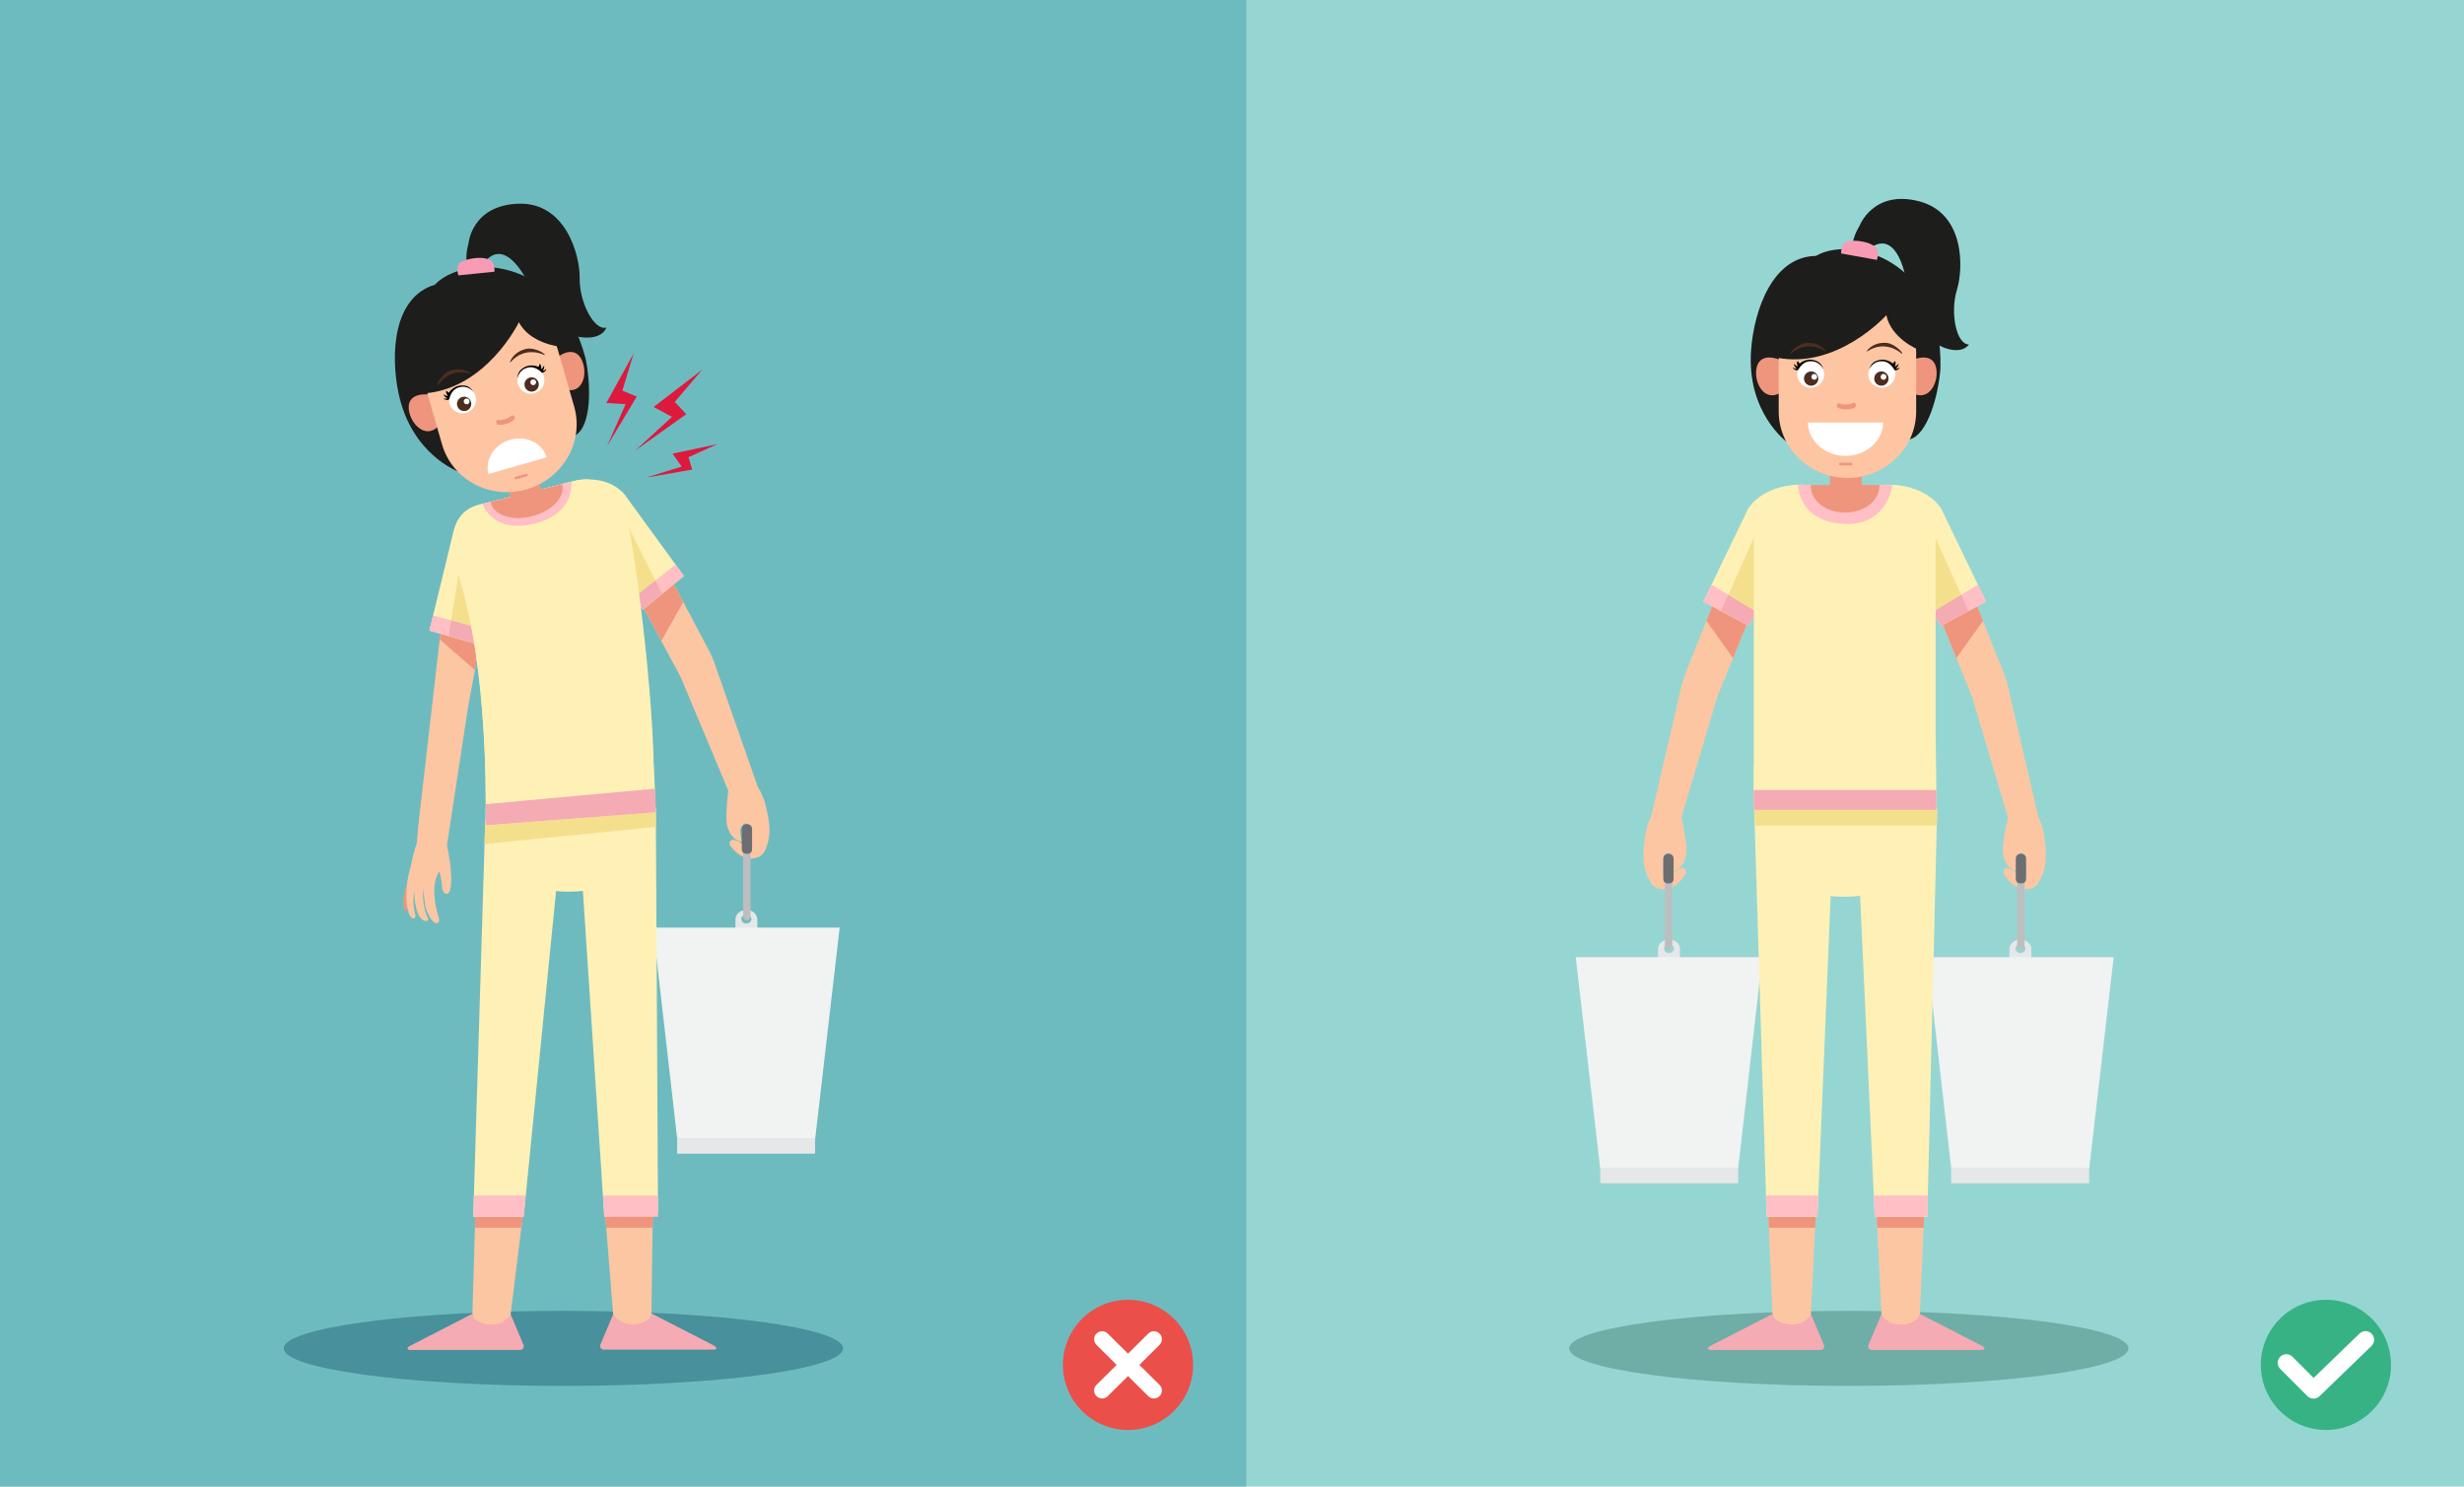 <?xml version="1.0" encoding="UTF-8"?>
<svg id="Layer_2" data-name="Layer 2" xmlns="http://www.w3.org/2000/svg" width="1657.23" height="1000" xmlns:xlink="http://www.w3.org/1999/xlink" viewBox="0 0 1657.23 1000">
  <defs>
    <style>
      .cls-1 {
        fill: #dd193e;
      }

      .cls-2 {
        fill: url(#linear-gradient-3);
      }

      .cls-2, .cls-3 {
        mix-blend-mode: multiply;
      }

      .cls-4 {
        fill: url(#linear-gradient-2);
      }

      .cls-5 {
        fill: #4c2d1f;
      }

      .cls-6 {
        fill: #fff;
      }

      .cls-7 {
        fill: #eb4f4a;
      }

      .cls-3 {
        fill: url(#linear-gradient);
      }

      .cls-8 {
        mask: url(#mask-2);
      }

      .cls-9 {
        fill: #020202;
      }

      .cls-10 {
        mask: url(#mask-3);
      }

      .cls-11 {
        fill: #37b284;
      }

      .cls-12 {
        fill: #fff1b6;
      }

      .cls-13 {
        fill: #6fada7;
      }

      .cls-14 {
        fill: #6d6e71;
      }

      .cls-15 {
        fill: #ffbfc5;
      }

      .cls-16 {
        fill: #f1f2f2;
      }

      .cls-17 {
        filter: url(#luminosity-noclip-4);
      }

      .cls-18 {
        fill: #fec5a2;
      }

      .cls-19 {
        fill: none;
      }

      .cls-20 {
        fill: #48909b;
      }

      .cls-21 {
        fill: #ef957d;
      }

      .cls-22 {
        fill: #96d6d2;
      }

      .cls-23 {
        fill: #f4e08c;
      }

      .cls-24 {
        filter: url(#luminosity-noclip-2);
      }

      .cls-25 {
        fill: #f79cb4;
      }

      .cls-26 {
        fill: #e6e7e8;
      }

      .cls-27 {
        mask: url(#mask-1);
      }

      .cls-28 {
        mask: url(#mask);
      }

      .cls-29 {
        fill: #f4abb4;
      }

      .cls-30 {
        fill: #bcbec0;
      }

      .cls-31 {
        fill: #fcc6a2;
      }

      .cls-32 {
        fill: #6ebbbf;
      }

      .cls-33 {
        fill: url(#linear-gradient-4);
      }

      .cls-34 {
        fill: #1d1d1b;
      }
    </style>
    <filter id="luminosity-noclip-2" data-name="luminosity-noclip" x="736.74" y="896.99" width="65.68" height="64.94" color-interpolation-filters="sRGB" filterUnits="userSpaceOnUse">
      <feFlood flood-color="#fff" result="bg"/>
      <feBlend in="SourceGraphic" in2="bg"/>
    </filter>
    <filter id="luminosity-noclip-3" x="9017.03" y="-8692.47" width="-32766" height="32766" color-interpolation-filters="sRGB" filterUnits="userSpaceOnUse">
      <feFlood flood-color="#fff" result="bg"/>
      <feBlend in="SourceGraphic" in2="bg"/>
    </filter>
    <mask id="mask-1" x="9017.03" y="-8692.47" width="-32766" height="32766" maskUnits="userSpaceOnUse"/>
    <linearGradient id="linear-gradient" x1="752.1" y1="890.75" x2="797.08" y2="990.56" gradientUnits="userSpaceOnUse">
      <stop offset=".14" stop-color="#fff"/>
      <stop offset=".59" stop-color="#1f1f1f"/>
    </linearGradient>
    <mask id="mask" x="736.74" y="896.99" width="65.68" height="64.94" maskUnits="userSpaceOnUse">
      <g class="cls-24">
        <g class="cls-27">
          <path class="cls-3" d="M802.42,920.44l-22.74-23.45-42.94,41.65,22.59,23.29c23.12-.34,41.91-18.58,43.09-41.49Z"/>
        </g>
      </g>
    </mask>
    <linearGradient id="linear-gradient-2" x1="752.1" y1="890.75" x2="797.08" y2="990.56" gradientUnits="userSpaceOnUse">
      <stop offset=".14" stop-color="#cf3f34"/>
      <stop offset=".59" stop-color="#cf3f34"/>
    </linearGradient>
    <filter id="luminosity-noclip-4" x="1551.55" y="896.82" width="56.6" height="64.23" color-interpolation-filters="sRGB" filterUnits="userSpaceOnUse">
      <feFlood flood-color="#fff" result="bg"/>
      <feBlend in="SourceGraphic" in2="bg"/>
    </filter>
    <filter id="luminosity-noclip-5" x="9017.03" y="-8692.47" width="-32766" height="32766" color-interpolation-filters="sRGB" filterUnits="userSpaceOnUse">
      <feFlood flood-color="#fff" result="bg"/>
      <feBlend in="SourceGraphic" in2="bg"/>
    </filter>
    <mask id="mask-3" x="9017.03" y="-8692.47" width="-32766" height="32766" maskUnits="userSpaceOnUse"/>
    <linearGradient id="linear-gradient-3" x1="1564.01" y1="905.31" x2="1630.72" y2="987.18" gradientUnits="userSpaceOnUse">
      <stop offset=".14" stop-color="#fff"/>
      <stop offset=".61" stop-color="#1f1f1f"/>
    </linearGradient>
    <mask id="mask-2" x="1551.55" y="896.82" width="56.6" height="64.23" maskUnits="userSpaceOnUse">
      <g class="cls-17">
        <g class="cls-10">
          <path class="cls-2" d="M1608.15,918.15c0-2.87-.29-5.67-.81-8.39l-12.55-12.94-43.23,41.93,21.63,22.3c19.95-4.09,34.97-21.75,34.97-42.91Z"/>
        </g>
      </g>
    </mask>
    <linearGradient id="linear-gradient-4" x1="1564.01" y1="905.31" x2="1630.72" y2="987.18" gradientUnits="userSpaceOnUse">
      <stop offset=".14" stop-color="#29986d"/>
      <stop offset=".61" stop-color="#29986d"/>
    </linearGradient>
  </defs>
  <g id="Layer_1-2" data-name="Layer 1">
    <g>
      <g>
        <rect class="cls-22" width="1657.23" height="1000"/>
        <rect class="cls-32" width="838.3" height="1000"/>
      </g>
      <g>
        <path class="cls-7" d="M714.89,918.15c0-24.19,19.6-43.79,43.79-43.79s43.79,19.6,43.79,43.79-19.61,43.79-43.79,43.79-43.79-19.6-43.79-43.79Z"/>
        <g class="cls-28">
          <path class="cls-4" d="M802.42,920.44l-22.74-23.45-42.94,41.65,22.59,23.29c23.12-.34,41.91-18.58,43.09-41.49Z"/>
        </g>
        <path class="cls-6" d="M766.3,918.15l13.58-13.45c2.1-2.09,2.12-5.48,.03-7.59-2.08-2.1-5.48-2.12-7.58-.03l-13.66,13.53-13.66-13.53c-2.1-2.08-5.5-2.07-7.58,.03-2.09,2.11-2.07,5.5,.03,7.59l13.59,13.45-13.59,13.45c-2.1,2.08-2.12,5.48-.03,7.58,1.05,1.06,2.43,1.59,3.81,1.59s2.73-.52,3.77-1.55l13.66-13.53,13.66,13.53c1.04,1.04,2.4,1.55,3.77,1.55s2.76-.53,3.81-1.59c2.08-2.1,2.07-5.5-.03-7.58l-13.58-13.45Z"/>
      </g>
      <g>
        <path class="cls-11" d="M1520.56,918.15c0-24.19,19.6-43.79,43.79-43.79s43.8,19.6,43.8,43.79-19.61,43.79-43.8,43.79-43.79-19.61-43.79-43.79Z"/>
        <g class="cls-8">
          <path class="cls-33" d="M1608.15,918.15c0-2.87-.29-5.67-.81-8.39l-12.55-12.94-43.23,41.93,21.63,22.3c19.95-4.09,34.97-21.75,34.97-42.91Z"/>
        </g>
        <path class="cls-6" d="M1556.01,940.85c-1.48,0-2.97-.57-4.1-1.69l-18.28-18.29c-2.27-2.26-2.27-5.93,0-8.2,2.26-2.26,5.93-2.26,8.2,0l14.26,14.26,30.87-29.85c2.3-2.22,5.97-2.17,8.2,.14,2.22,2.3,2.16,5.97-.14,8.19l-34.97,33.82c-1.13,1.09-2.58,1.63-4.03,1.63Z"/>
      </g>
      <g>
        <g>
          <path class="cls-31" d="M514.48,539.91c-1.2-3.84-3.36-8.69-4.7-10.26l-29.7-84.86s-1.74-4.4-3.32-7.36l-29.91-56.42-21.39,14.25,32.27,60,32.15,76.7h-.06c-.54,4.34-1.93,17.73-.9,22.77,.85,4.24,3.17,9.96,9.92,11.62l-1.05-6.98c-.51-.62,1.18-5.32,3.41-5.35,3.33-.05,3.47,3.66,4.57,13.35,.05,.47,0,.91-.13,1.31-.11,.05-.22,.09-.33,.15-1.39,.73-3.69,.93-6.8-1.64-3.11-2.58-8.99-3.68-7.59,1.29,4.94,7.64,12.2,9.47,13.98,9.16,4.62-.37,8.05-1.37,10.15-6.72,3.75-9.52,3.08-16.9-.58-30.99Z"/>
          <polygon class="cls-21" points="459.56 404.96 446.86 381 425.46 395.25 444.8 431.19 459.56 404.96"/>
          <g>
            <path class="cls-26" d="M502,612.08c-4.07,0-7.37,2.92-7.37,6.51v10.95c0,3.6,3.3,6.51,7.37,6.51s7.36-2.92,7.36-6.51v-10.95c0-3.6-3.3-6.51-7.36-6.51Zm0,9.15c-1.86,0-3.37-1.33-3.37-2.98s1.51-2.98,3.37-2.98,3.37,1.33,3.37,2.98-1.51,2.98-3.37,2.98Z"/>
            <g>
              <polygon class="cls-16" points="564.74 624 439.25 624 455.48 766.13 548.28 766.13 564.74 624"/>
              <rect class="cls-26" x="455.42" y="765.82" width="92.81" height="10.26"/>
            </g>
            <g>
              <path class="cls-30" d="M502.31,554.96c1.37,0,2.49,1.11,2.49,2.49v59.15c0,1.37-1.11,2.49-2.49,2.49h0c-1.37,0-2.49-1.11-2.49-2.49v-59.15c0-1.37,1.11-2.49,2.49-2.49h0Z"/>
              <path class="cls-14" d="M505.83,571.25c0,2.3-1.55,3.13-3.45,3.13h0c-1.91,0-3.46-.83-3.46-3.13v-13.4c0-2.29,1.55-3.47,3.46-3.47h0c1.91,0,3.45,1.18,3.45,3.47v13.4Z"/>
            </g>
          </g>
        </g>
        <g>
          <path class="cls-20" d="M567.02,907.06c0,13.94-84.21,25.24-188.09,25.24s-188.08-11.3-188.08-25.24,84.21-25.24,188.08-25.24,188.09,11.3,188.09,25.24Z"/>
          <g>
            <g>
              <path class="cls-12" d="M384.93,355.36c-4.38-6.03-26.77-19.87-18.27-24.62,9.78-5.48,36.75-16.06,53.17,1.54l40.13,55.18-27.52,22.58-47.51-54.68Z"/>
              <polygon class="cls-15" points="425.77 402.36 432.44 410.04 459.96 387.46 454.38 379.79 425.77 402.36"/>
              <path class="cls-23" d="M445.35,399.45l-26.32-52.38s.79,25.85,1.49,49.24l11.93,13.72,12.9-10.59Z"/>
              <polygon class="cls-29" points="432.44 410.04 445.35 399.45 440.83 390.48 425.77 402.36 432.44 410.04"/>
            </g>
            <polygon class="cls-31" points="342.55 891.14 352.11 814.13 319.8 813.37 317.47 892.28 342.55 891.14"/>
            <path class="cls-29" d="M343.45,884.22s-3.85,7.06-12.91,6.78c-3.71,.07-11.84-1.35-12.94-7.14l-42.35,21.76s-1.5,1.07-1.14,1.78c.36,.72,1.36,.72,2.07,.72h73.56s3.07,.07,2.43-3.29l-8.7-20.62Z"/>
            <polygon class="cls-31" points="412.93 890.78 406.77 813.92 439.08 813.16 438.02 891.92 412.93 890.78"/>
            <path class="cls-29" d="M412.48,884s3.85,7.06,12.91,6.78c3.71,.07,11.84-1.35,12.95-7.14l42.34,21.76s1.5,1.07,1.14,1.78c-.36,.72-1.36,.72-2.07,.72h-73.56s-3.07,.07-2.42-3.29l8.7-20.62Z"/>
            <polygon class="cls-21" points="352.11 814.13 319.8 813.37 319.43 825.93 350.64 825.93 352.11 814.13"/>
            <polygon class="cls-21" points="439.08 813.16 406.77 813.92 407.73 825.93 438.91 825.93 439.08 813.16"/>
            <path class="cls-19" d="M382.61,599.81c-3.05,0-5.97-.14-8.62-.38l-21.8,219.08h54.26l-14.4-219.17c-2.88,.31-6.05,.47-9.44,.47Z"/>
            <path class="cls-12" d="M373.99,599.43c2.66,.25,5.58,.38,8.62,.38,3.38,0,6.56-.16,9.44-.47l14.4,219.17,36.11-2.49-1.48-272.58-114.72,9.11-8.05,265.96h33.88l21.8-219.08Z"/>
            <polygon class="cls-15" points="352.18 818.51 353.61 804.24 318.74 804.24 318.31 818.51 352.18 818.51"/>
            <polygon class="cls-15" points="406.44 818.51 442.58 818.53 442.5 804.26 405.51 804.24 406.44 818.51"/>
            <polygon class="cls-23" points="326.35 552.55 325.89 567.77 441.14 556.29 441.07 543.44 326.35 552.55"/>
            <g>
              <g>
                <g>
                  <path class="cls-21" d="M274.57,591.91s-4.13,10.92-3.17,17.41c.97,6.49,3.6,2.75,4.04-2.74,.45-5.51-.88-14.67-.88-14.67Z"/>
                  <path class="cls-31" d="M300.59,568.8l14.36-94.07,11.07-59.09-28.09-4.51-16.44,142.77c-.49,6.43-.71,7.15-1.2,13.58-1.62,3.53-4.26,16.07-4.26,16.07-3.76,13.1-3.15,24.05-1.19,30.4,1.97,6.35,5.3,3.31,4.58,1.74-2.4-8.68-.84-16.08-.84-16.08,.61,23.55,10.43,20.66,9.41,18.66-5.04-11.34-3.08-20.22-3.08-20.22-.12,2.53,1.1,11.69,1.1,11.69,5.23,15.68,10.81,11.76,8.98,7.38-6.8-22.62,.44-30.81,.44-30.81,0,0,1.86,5.54,1.83,9.98-.06,4.44,4.05,7.28,5.39,2.68,2.7-10.64-2.06-30.18-2.06-30.18Z"/>
                </g>
                <polygon class="cls-21" points="295.75 430.1 297.93 411.13 326.03 415.63 319.44 450.76 295.75 430.1"/>
              </g>
              <path class="cls-12" d="M345.29,364.02c1.75-7.33,12.19-21.07,2.68-21.42-11.22-.4-36.43-10.56-42.9,14.59l-16.25,67.02,33.32,9.39,23.15-69.59Z"/>
              <polygon class="cls-15" points="288.82 424.22 322.14 433.61 325.52 423.46 291.31 413.98 288.82 424.22"/>
              <path class="cls-23" d="M333.38,399.84c-9.38-26.2-18.79-52.49-18.79-52.49l-12.84,80.51,20.4,5.75,11.23-33.77Z"/>
              <polygon class="cls-29" points="303.42 417.34 301.75 427.86 322.14 433.61 325.52 423.46 303.42 417.34"/>
            </g>
            <g>
              <polygon class="cls-1" points="472.3 248.69 439.6 273.77 451.95 280.39 427.29 303.03 461.54 278.66 453.83 270.34 472.3 248.69"/>
              <polygon class="cls-1" points="426.19 237.72 407.8 271.11 420.76 271.9 408.27 300.15 428.25 266.78 418.6 262.79 426.19 237.72"/>
              <polygon class="cls-1" points="482.52 298.76 452.35 305.19 458.52 313.88 434.58 321.27 465.56 315.88 463.06 307.55 482.52 298.76"/>
            </g>
            <path class="cls-12" d="M326.54,555.2s3.01-88.44-14.45-155.75c-7.18-23.41-14.88-54.43,11.56-60.28l63.65-15.8s26.43-8.01,34.39,26.04c8.22,35.12,22.45,160.05,16.81,196.92l-111.96,8.87Z"/>
            <path class="cls-12" d="M326.54,555.2s3.01-88.44-14.45-155.75c-7.18-23.41-14.88-54.43,11.56-60.28l63.65-15.8s26.43-8.01,34.39,26.04c8.22,35.12,18.74,156.9,19.31,196.99l-114.46,8.8Z"/>
            <path class="cls-15" d="M359.58,352.21c21.68-5.56,25.28-19.54,24.69-28.09l-59.78,14.84c1.9,4.76,9.99,19.68,35.09,13.25Z"/>
            <path class="cls-21" d="M357.86,347.28c13.26-3.41,22.34-12.95,20.29-21.29-.03-.11-.07-.21-.11-.31l-48,11.91c.05,.25,.06,.5,.12,.75,2.06,8.35,14.45,12.35,27.69,8.94Z"/>
            <g>
              <path class="cls-34" d="M308.39,317.26s-31.86-11.43-40.44-53.21c-5.41-26.37-3.3-64.11,24.45-72.5,19.05-20.06,82.76-21.39,101.38,49.34,3.72,17.41,4.39,46.25-7.23,52.17-44.01,14.38-78.15,24.2-78.15,24.2Z"/>
              <path class="cls-21" d="M288.99,265.45s-14.63-2.31-14.11,9.18c.57,10.08,11.28,21.42,20.17,11.88-4.33-15.04-6.06-21.06-6.06-21.06Z"/>
              <path class="cls-21" d="M374,240.99s11.16-9.72,16.83,.28c4.87,8.84,1.83,24.14-10.78,20.79-4.33-15.04-6.06-21.06-6.06-21.06Z"/>
              <path class="cls-21" d="M339.11,319.98l6.18,20.8s8.96,3.6,20.54-5.6c-5.22-17.71-6.16-21.19-6.16-21.19l-20.55,5.99Z"/>
              <path class="cls-34" d="M315.05,163.96s2.03-25.9,33.68-26.92c31.65-1.02,41.4,34.31,41.16,50.32-.26,16.02,9.76,35.34,17.95,32.98-5.62,14.1-40.46,4.84-46.88-15.71-6.4-20.54-21.16-43.25-33.75-29.7-12.58,13.55-15.71,2.28-12.17-10.97Z"/>
              <path class="cls-25" d="M308.28,185.25s-2.29-6.76,1.96-9.08c4.24-2.32,15.2-4.41,20.39-.61,2.47,2.55,1.93,7.23,1.93,7.23l-24.28,2.46Z"/>
              <g>
                <path class="cls-18" d="M386.15,273.41c6.83,23.74-7.52,48.71-32.05,55.77h0c-24.53,7.06-49.96-6.47-56.79-30.21l-10.88-37.82c-6.83-23.74,7.53-48.7,32.06-55.77h0c24.53-7.05,49.95,6.47,56.78,30.21l10.88,37.83Z"/>
                <path class="cls-21" d="M341.05,284.98c-3.05,.97-5.75,.79-5.91,.77-.67-.05-1.29-.8-1.39-1.68-.08-.89,.39-1.56,1.06-1.5,.06,0,5.58,.37,9.32-3.01,.52-.45,1.29-.21,1.75,.55,.45,.76,.41,1.75-.09,2.2-1.48,1.33-3.16,2.17-4.74,2.68Z"/>
                <path class="cls-6" d="M367.74,307.6c-2.98-9.57-13.89-14.83-24.6-11.75-10.71,3.08-17.17,13.33-14.61,23.02l39.2-11.26Z"/>
                <path class="cls-34" d="M376.02,233.08s-19.56-2.05-27.03-16.31c0,0-21.69,44.75-63.73,47.88,0,0-20.19-47.13,26.98-60.35,40.06-11.22,59.42,12,63.78,28.78Z"/>
                <g>
                  <g>
                    <path class="cls-6" d="M302,269.29c.17,5.02,4.37,8.95,9.39,8.78,5.02-.17,8.94-4.37,8.79-9.38-.17-5.02-4.37-8.96-9.39-8.78-5.02,.17-8.95,4.37-8.78,9.38Z"/>
                    <path class="cls-5" d="M307.35,271.86c.09,2.66,2.31,4.74,4.97,4.65,2.66-.08,4.74-2.32,4.65-4.97-.08-2.66-2.31-4.75-4.97-4.66-2.66,.09-4.74,2.32-4.65,4.97Z"/>
                    <path class="cls-6" d="M311.9,270.09c.03,1.08,.93,1.92,2.01,1.88,1.07-.03,1.92-.93,1.88-2.01-.03-1.07-.94-1.91-2.01-1.88-1.08,.04-1.92,.94-1.88,2.01Z"/>
                    <path class="cls-9" d="M318.57,263.82s-2.88-4.21-8.33-3.59c-1.86,.34-6.27,.98-8.11,8.18-.06,.98-2.95,.8-3.66-.18-.56-.72,1.1,.54,2.41-.37,0,0-1.67-.53-2.49-2.19-.27-1.01,1.3,1.16,2.95,.55,0,0-1.21-.64-1.33-2.56-.03-1.63,.82-.05,1.94,.5,0,0,3.07-5.22,9.62-4.85,1.74,.16,4.4,.31,7,4.51Z"/>
                  </g>
                  <path class="cls-5" d="M294.29,259.59s7.15-12.48,21.7-8.2c2.68,1.1-4.37-5.58-14.06-1.68-5.38,2.37-9,10.1-7.65,9.88Z"/>
                </g>
                <g>
                  <g>
                    <path class="cls-6" d="M364.89,251.21c2.53,4.34,1.05,9.9-3.28,12.43-4.34,2.53-9.89,1.05-12.44-3.28-2.52-4.35-1.05-9.91,3.29-12.44,4.34-2.52,9.9-1.06,12.43,3.29Z"/>
                    <path class="cls-5" d="M361.73,256.22c1.34,2.29,.56,5.25-1.74,6.58-2.3,1.34-5.25,.55-6.59-1.74-1.34-2.29-.56-5.25,1.74-6.58,2.29-1.34,5.24-.56,6.58,1.74Z"/>
                    <path class="cls-6" d="M360.31,256.17c.54,.93,.23,2.13-.71,2.66-.93,.54-2.12,.23-2.66-.71-.54-.92-.22-2.12,.71-2.66,.93-.54,2.13-.23,2.66,.71Z"/>
                    <path class="cls-9" d="M347.94,255.37s.19-5.09,5.15-7.47c1.76-.7,5.83-2.5,11.21,2.62,.57,.8,2.93-.9,3.01-2.09,.1-.92-.64,1.03-2.24,.96,0,0,1.14-1.33,.95-3.18-.3-.99-.48,1.68-2.2,2.03,0,0,.68-1.19-.23-2.87-.84-1.4-.73,.39-1.38,1.45,0,0-5.37-2.8-10.73,1-1.38,1.06-3.57,2.6-3.52,7.54Z"/>
                  </g>
                  <path class="cls-5" d="M366.27,238.89s-12.69-6.77-22.74,4.58c-1.68,2.36,.73-7.05,11.01-8.9,5.82-.85,13,3.78,11.73,4.32Z"/>
                </g>
              </g>
              <path class="cls-21" d="M354.86,319.29c.13,.47-.14,.96-.61,1.09l-7.05,2.03c-.47,.14-.96-.13-1.1-.6h0c-.13-.47,.14-.96,.6-1.09l7.05-2.03c.47-.14,.96,.13,1.1,.61h0Z"/>
            </g>
            <path class="cls-29" d="M326.74,540.93c-.02,8.96-.19,14.27-.19,14.27l114.6-8.8c-.14-5.56-.25-9.88-.71-15.84l-113.7,10.37Z"/>
          </g>
        </g>
      </g>
      <g>
        <path class="cls-31" d="M1181.27,404.05l-23.31-12.13-24.19,60.65c-1.28,3.19-2.56,7.85-2.56,7.85l-20.85,89.53c-1.2,1.74-2.85,6.91-3.65,10.95-2.18,14.73-2.04,22.31,2.82,31.57,2.74,5.2,6.33,5.84,11.06,5.71,1.83,.12,9.02-2.55,13.2-10.85,.87-5.21-4.98-3.44-7.86-.48-2.88,2.96-5.23,3.01-6.73,2.42-.12-.05-.24-.08-.36-.11-.18-.39-.28-.83-.28-1.31,.06-9.98-.22-13.76,3.18-14.08,2.27-.21,4.51,4.38,4.06,5.07l-.3,7.2c6.69-2.42,8.41-8.49,8.81-12.9,.49-5.24-2.39-18.69-3.42-23.04h-.06l24.23-81.51,26.19-64.55Z"/>
        <path class="cls-31" d="M1374.68,560.9c-.79-4.04-2.45-9.21-3.65-10.95l-20.84-89.53s-1.28-4.66-2.56-7.85l-24.19-60.65-23.31,12.13,26.2,64.55,24.23,81.51h-.05c-1.03,4.35-3.91,17.8-3.42,23.04,.4,4.4,2.12,10.48,8.81,12.9l-.3-7.2c-.45-.7,1.78-5.29,4.05-5.07,3.4,.31,3.12,4.1,3.18,14.08,0,.48-.1,.92-.28,1.31-.12,.03-.24,.06-.36,.11-1.5,.59-3.86,.54-6.74-2.42-2.88-2.96-8.73-4.74-7.86,.48,4.18,8.3,11.36,10.98,13.2,10.85,4.74,.13,8.33-.51,11.07-5.71,4.85-9.26,4.99-16.84,2.81-31.57Z"/>
        <polygon class="cls-21" points="1147.68 417.68 1157.95 391.92 1181.27 404.05 1165.58 442.71 1147.68 417.68"/>
        <g>
          <path class="cls-26" d="M1115.17,638.49v10.95c0,3.59,3.3,6.51,7.36,6.51s7.37-2.92,7.37-6.51v-10.95c0-3.59-3.3-6.51-7.37-6.51s-7.36,2.92-7.36,6.51Zm4-.34c0-1.65,1.51-2.98,3.37-2.98s3.37,1.33,3.37,2.98-1.51,2.98-3.37,2.98-3.37-1.34-3.37-2.98Z"/>
          <g>
            <polygon class="cls-16" points="1059.79 643.9 1185.28 643.9 1169.05 786.03 1076.26 786.03 1059.79 643.9"/>
            <rect class="cls-26" x="1076.3" y="785.73" width="92.81" height="10.26"/>
          </g>
          <g>
            <path class="cls-30" d="M1122.23,574.87c-1.37,0-2.49,1.11-2.49,2.49v59.15c0,1.37,1.11,2.49,2.49,2.49h0c1.37,0,2.49-1.11,2.49-2.49v-59.15c0-1.37-1.11-2.49-2.49-2.49h0Z"/>
            <path class="cls-14" d="M1118.7,591.16c0,2.3,1.55,3.13,3.46,3.13h0c1.9,0,3.46-.83,3.46-3.13v-13.4c0-2.29-1.55-3.47-3.46-3.47h0c-1.91,0-3.46,1.18-3.46,3.47v13.4Z"/>
          </g>
        </g>
        <path class="cls-13" d="M1431.56,907.06c0,13.94-84.21,25.24-188.09,25.24s-188.09-11.3-188.09-25.24,84.21-25.24,188.09-25.24,188.09,11.3,188.09,25.24Z"/>
        <path class="cls-12" d="M1213.59,357.06c3.3-6.86,18.18-27.45,9.01-29.8-10.81-2.76-35.2-1.84-46.64,14.57l-30.29,62.8,30.37,16.32,37.54-63.89Z"/>
        <path class="cls-23" d="M1213.59,357.06c.8-1.65,2.27-4.12,3.92-6.92l-30.05-5.96-29.94,66.8,18.53,9.96,37.54-63.89Z"/>
        <polygon class="cls-15" points="1151.06 393.47 1145.67 404.63 1176.05 420.95 1181.49 411.69 1151.06 393.47"/>
        <polygon class="cls-15" points="1151.06 393.47 1145.67 404.63 1157.52 410.99 1162.34 400.22 1151.06 393.47"/>
        <polygon class="cls-29" points="1181.49 411.69 1162.34 400.22 1157.52 410.99 1176.05 420.95 1181.49 411.69"/>
        <polygon class="cls-21" points="1333.72 417.68 1323.45 391.92 1300.13 404.05 1315.83 442.71 1333.72 417.68"/>
        <g>
          <path class="cls-26" d="M1358.87,631.99c-4.07,0-7.37,2.92-7.37,6.51v10.95c0,3.59,3.3,6.51,7.37,6.51s7.36-2.92,7.36-6.51v-10.95c0-3.59-3.3-6.51-7.36-6.51Zm0,9.15c-1.86,0-3.37-1.34-3.37-2.98s1.51-2.98,3.37-2.98,3.37,1.33,3.37,2.98-1.51,2.98-3.37,2.98Z"/>
          <g>
            <polygon class="cls-16" points="1421.61 643.9 1296.12 643.9 1312.36 786.03 1405.15 786.03 1421.61 643.9"/>
            <rect class="cls-26" x="1312.29" y="785.73" width="92.81" height="10.26"/>
          </g>
          <g>
            <path class="cls-30" d="M1359.18,574.87c1.38,0,2.49,1.11,2.49,2.49v59.15c0,1.37-1.11,2.49-2.49,2.49h0c-1.37,0-2.49-1.11-2.49-2.49v-59.15c0-1.37,1.11-2.49,2.49-2.49h0Z"/>
            <path class="cls-14" d="M1362.7,591.16c0,2.3-1.55,3.13-3.46,3.13h0c-1.91,0-3.46-.83-3.46-3.13v-13.4c0-2.29,1.55-3.47,3.46-3.47h0c1.91,0,3.46,1.18,3.46,3.47v13.4Z"/>
          </g>
        </g>
        <path class="cls-12" d="M1267.81,357.06c-3.31-6.86-18.18-27.45-9.01-29.8,10.81-2.76,35.19-1.84,46.64,14.57l30.28,62.8-30.37,16.32-37.54-63.89Z"/>
        <path class="cls-23" d="M1267.81,357.06c-.8-1.65-2.28-4.12-3.92-6.92l30.05-5.96,29.95,66.8-18.54,9.96-37.54-63.89Z"/>
        <polygon class="cls-15" points="1330.34 393.47 1335.73 404.63 1305.35 420.95 1299.92 411.69 1330.34 393.47"/>
        <polygon class="cls-15" points="1330.34 393.47 1335.73 404.63 1323.89 410.99 1319.06 400.22 1330.34 393.47"/>
        <polygon class="cls-29" points="1299.92 411.69 1319.06 400.22 1323.89 410.99 1305.35 420.95 1299.92 411.69"/>
        <polygon class="cls-31" points="1217.63 891 1221.43 814.13 1189.12 813.37 1192.54 892.14 1217.63 891"/>
        <path class="cls-29" d="M1218.09,884.22s-3.85,7.06-12.91,6.78c-3.71,.07-11.84-1.35-12.95-7.14l-42.34,21.76s-1.5,1.07-1.14,1.78c.35,.72,1.35,.72,2.07,.72h73.56s3.07,.07,2.42-3.29l-8.7-20.62Z"/>
        <polygon class="cls-31" points="1265.81 891 1262 814.13 1294.32 813.37 1290.89 892.14 1265.81 891"/>
        <path class="cls-29" d="M1265.35,884.22s3.85,7.06,12.91,6.78c3.71,.07,11.85-1.35,12.95-7.14l42.34,21.76s1.5,1.07,1.14,1.78c-.36,.72-1.36,.72-2.07,.72h-73.56s-3.07,.07-2.43-3.29l8.7-20.62Z"/>
        <polygon class="cls-21" points="1221.43 814.13 1189.12 813.37 1189.67 825.93 1220.85 825.93 1221.43 814.13"/>
        <polygon class="cls-21" points="1294.32 813.37 1262 814.13 1262.59 825.93 1293.77 825.93 1294.32 813.37"/>
        <path class="cls-19" d="M1240.71,603.24c-3.35,0-6.54-.19-9.46-.54l-8.89,215.81h38.57l-9.85-215.93c-3.15,.41-6.66,.66-10.36,.66Z"/>
        <path class="cls-12" d="M1231.25,602.7c2.92,.35,6.11,.54,9.46,.54,3.7,0,7.21-.24,10.36-.66l9.85,215.93h35.35l6.62-274.71-123.05-.08,8.37,274.8h34.14l8.89-215.81Z"/>
        <polygon class="cls-15" points="1260.92 818.51 1296.27 818.51 1296.62 804.24 1260.27 804.24 1260.92 818.51"/>
        <polygon class="cls-15" points="1222.35 818.51 1222.94 804.24 1187.78 804.24 1188.22 818.51 1222.35 818.51"/>
        <polygon class="cls-23" points="1179.85 543.71 1180.2 555.4 1302.61 555.4 1302.89 543.8 1179.85 543.71"/>
        <path class="cls-12" d="M1302.46,544.83c-.07-12.83-.31-32.6-.62-53.17v-140.76c0-19.75-15.33-24.7-34.24-24.7h-53.74c-18.91,0-34.24,4.95-34.24,24.7v163.01l-.18,.17v30.75h123.02Z"/>
        <g>
          <path class="cls-34" d="M1201.92,297.39s-27.46-19.79-24.15-62.31c2.09-26.84,14.56-62.53,43.54-62.92,23.86-14.02,85.45,2.32,83.8,75.44-1.24,17.76-8.58,45.66-21.38,48.14-46.27,1.65-81.8,1.65-81.8,1.65Z"/>
          <path class="cls-21" d="M1197.6,242.24s-13.42-6.26-16.1,4.92c-2.23,9.84,4.92,23.71,16.1,17v-21.92Z"/>
          <path class="cls-21" d="M1286.06,242.24s13.42-6.26,16.1,4.92c2.23,9.84-4.92,23.71-16.1,17v-21.92Z"/>
          <path class="cls-21" d="M1230.69,308.5l.19,21.7s7.6,5.93,21.28,.3c-.12-18.47-.06-22.07-.06-22.07l-21.41,.07Z"/>
          <path class="cls-34" d="M1250.7,151.91s9.11-24.34,39.81-16.57c30.7,7.77,30.31,44.42,25.64,59.75-4.67,15.32-.39,36.66,8.14,36.66-9.29,11.99-40.23-6.53-40.71-28.05-.48-21.51-8.38-47.41-24.22-37.88-15.84,9.53-15.73-2.16-8.66-13.91Z"/>
          <path class="cls-25" d="M1238.31,170.5s-.33-7.13,4.39-8.18c4.72-1.06,15.83-.04,19.76,5.05,1.68,3.13-.13,7.48-.13,7.48l-24.01-4.35Z"/>
          <g>
            <path class="cls-18" d="M1288.77,276.75c0,24.71-20.69,44.73-46.22,44.73h0c-25.53,0-46.22-20.03-46.22-44.73v-39.36c0-24.71,20.69-44.73,46.22-44.73h0c25.52,0,46.22,20.02,46.22,44.73v39.36Z"/>
            <path class="cls-21" d="M1242.24,275.4c-3.21,.09-5.75-.83-5.9-.89-.63-.24-1.02-1.13-.87-2.01,.17-.87,.8-1.39,1.44-1.15,.04,.02,5.26,1.9,9.78-.31,.62-.29,1.3,.16,1.53,1.01,.22,.85-.09,1.79-.7,2.08-1.79,.87-3.64,1.2-5.29,1.26Z"/>
            <path class="cls-6" d="M1215.9,284.22c.26,12.45,11.5,22.48,25.33,22.48,13.84,0,25.08-10.02,25.35-22.47h-50.68Z"/>
            <path class="cls-34" d="M1290.18,235.19s-18.22-7.38-21.46-23.15c0,0-33.21,37.01-74.48,28.4,0,0-6.38-50.87,42.6-50.54,41.6,.29,53.8,27.96,53.34,45.29Z"/>
            <g>
              <g>
                <path class="cls-6" d="M1209.05,249.53c-1.23,4.87,1.72,9.81,6.59,11.04,4.87,1.23,9.81-1.73,11.04-6.59,1.23-4.87-1.73-9.82-6.6-11.04-4.87-1.22-9.81,1.73-11.03,6.59Z"/>
                <path class="cls-5" d="M1213.47,253.48c-.65,2.57,.92,5.2,3.49,5.85,2.57,.65,5.19-.92,5.84-3.49,.66-2.57-.91-5.2-3.49-5.85-2.57-.65-5.19,.92-5.85,3.49Z"/>
                <path class="cls-6" d="M1218.33,253.03c-.27,1.04,.37,2.11,1.42,2.37,1.04,.27,2.1-.37,2.36-1.42,.27-1.04-.37-2.1-1.42-2.36-1.04-.27-2.1,.37-2.36,1.41Z"/>
                <path class="cls-9" d="M1226.48,248.85s-1.6-4.84-7.02-5.76c-1.88-.18-6.29-.79-10.05,5.63-.33,.92-3.06-.05-3.47-1.18-.35-.85,.9,.82,2.42,.31,0,0-1.46-.96-1.79-2.8,0-1.04,.92,1.48,2.68,1.35,0,0-.99-.95-.57-2.82,.42-1.58,.8,.17,1.73,1.01,0,0,4.39-4.17,10.59-2.01,1.63,.64,4.15,1.52,5.48,6.27Z"/>
              </g>
              <path class="cls-5" d="M1204.32,238.08s10.32-10.02,23.12-1.88c2.27,1.8-2.66-6.58-13.04-5.51-5.83,.79-11.45,7.22-10.08,7.39Z"/>
            </g>
            <g>
              <g>
                <path class="cls-6" d="M1274.48,249.53c1.23,4.87-1.72,9.81-6.59,11.04-4.87,1.23-9.8-1.73-11.04-6.59-1.22-4.87,1.73-9.82,6.6-11.04,4.87-1.22,9.8,1.73,11.03,6.59Z"/>
                <path class="cls-5" d="M1270.05,253.48c.65,2.57-.92,5.2-3.49,5.85-2.58,.65-5.2-.92-5.85-3.49-.65-2.57,.92-5.2,3.49-5.85,2.58-.65,5.19,.92,5.85,3.49Z"/>
                <path class="cls-6" d="M1268.71,253.03c.27,1.04-.37,2.11-1.42,2.37-1.04,.27-2.1-.37-2.36-1.42-.26-1.04,.37-2.1,1.41-2.36,1.06-.27,2.11,.37,2.37,1.41Z"/>
                <path class="cls-9" d="M1257.04,248.85s1.6-4.84,7.02-5.76c1.88-.18,6.29-.79,10.05,5.63,.33,.92,3.06-.05,3.47-1.18,.35-.85-.9,.82-2.42,.31,0,0,1.46-.96,1.79-2.8-.02-1.04-.93,1.48-2.68,1.35,0,0,.99-.95,.57-2.82-.42-1.58-.8,.17-1.73,1.01,0,0-4.39-4.17-10.59-2.01-1.63,.64-4.15,1.52-5.48,6.27Z"/>
              </g>
              <path class="cls-5" d="M1279.22,238.08s-10.33-10.02-23.13-1.88c-2.27,1.8,2.65-6.58,13.04-5.51,5.83,.79,11.45,7.22,10.09,7.39Z"/>
            </g>
          </g>
          <path class="cls-21" d="M1246.02,312.18c0,.49-.4,.89-.89,.89h-7.34c-.48,0-.89-.39-.89-.89h0c0-.49,.4-.89,.89-.89h7.34c.49,0,.89,.4,.89,.89h0Z"/>
        </g>
        <path class="cls-29" d="M1179.44,531.42v13.4h123.02c-.02-3.88-.06-8.41-.11-13.4h-122.91Z"/>
        <path class="cls-15" d="M1267.59,326.2h-3.79c-3.46,22.71-40.52,23.7-45.33,.74-.05-.25-.07-.5-.09-.74h-4.53c-1.52,0-3.01,.05-4.48,.12,.57,8.09,5.03,25.53,32.82,26.18,23.59,0,29.34-18.72,30.7-26.13-1.74-.1-3.5-.17-5.31-.17Z"/>
        <path class="cls-21" d="M1240.94,344.81c12.75,0,23.08-7.94,23.08-17.74,0-.29-.03-.58-.06-.87h-46.03c-.01,.29-.06,.58-.06,.87,0,9.8,10.33,17.74,23.07,17.74Z"/>
      </g>
    </g>
  </g>
</svg>